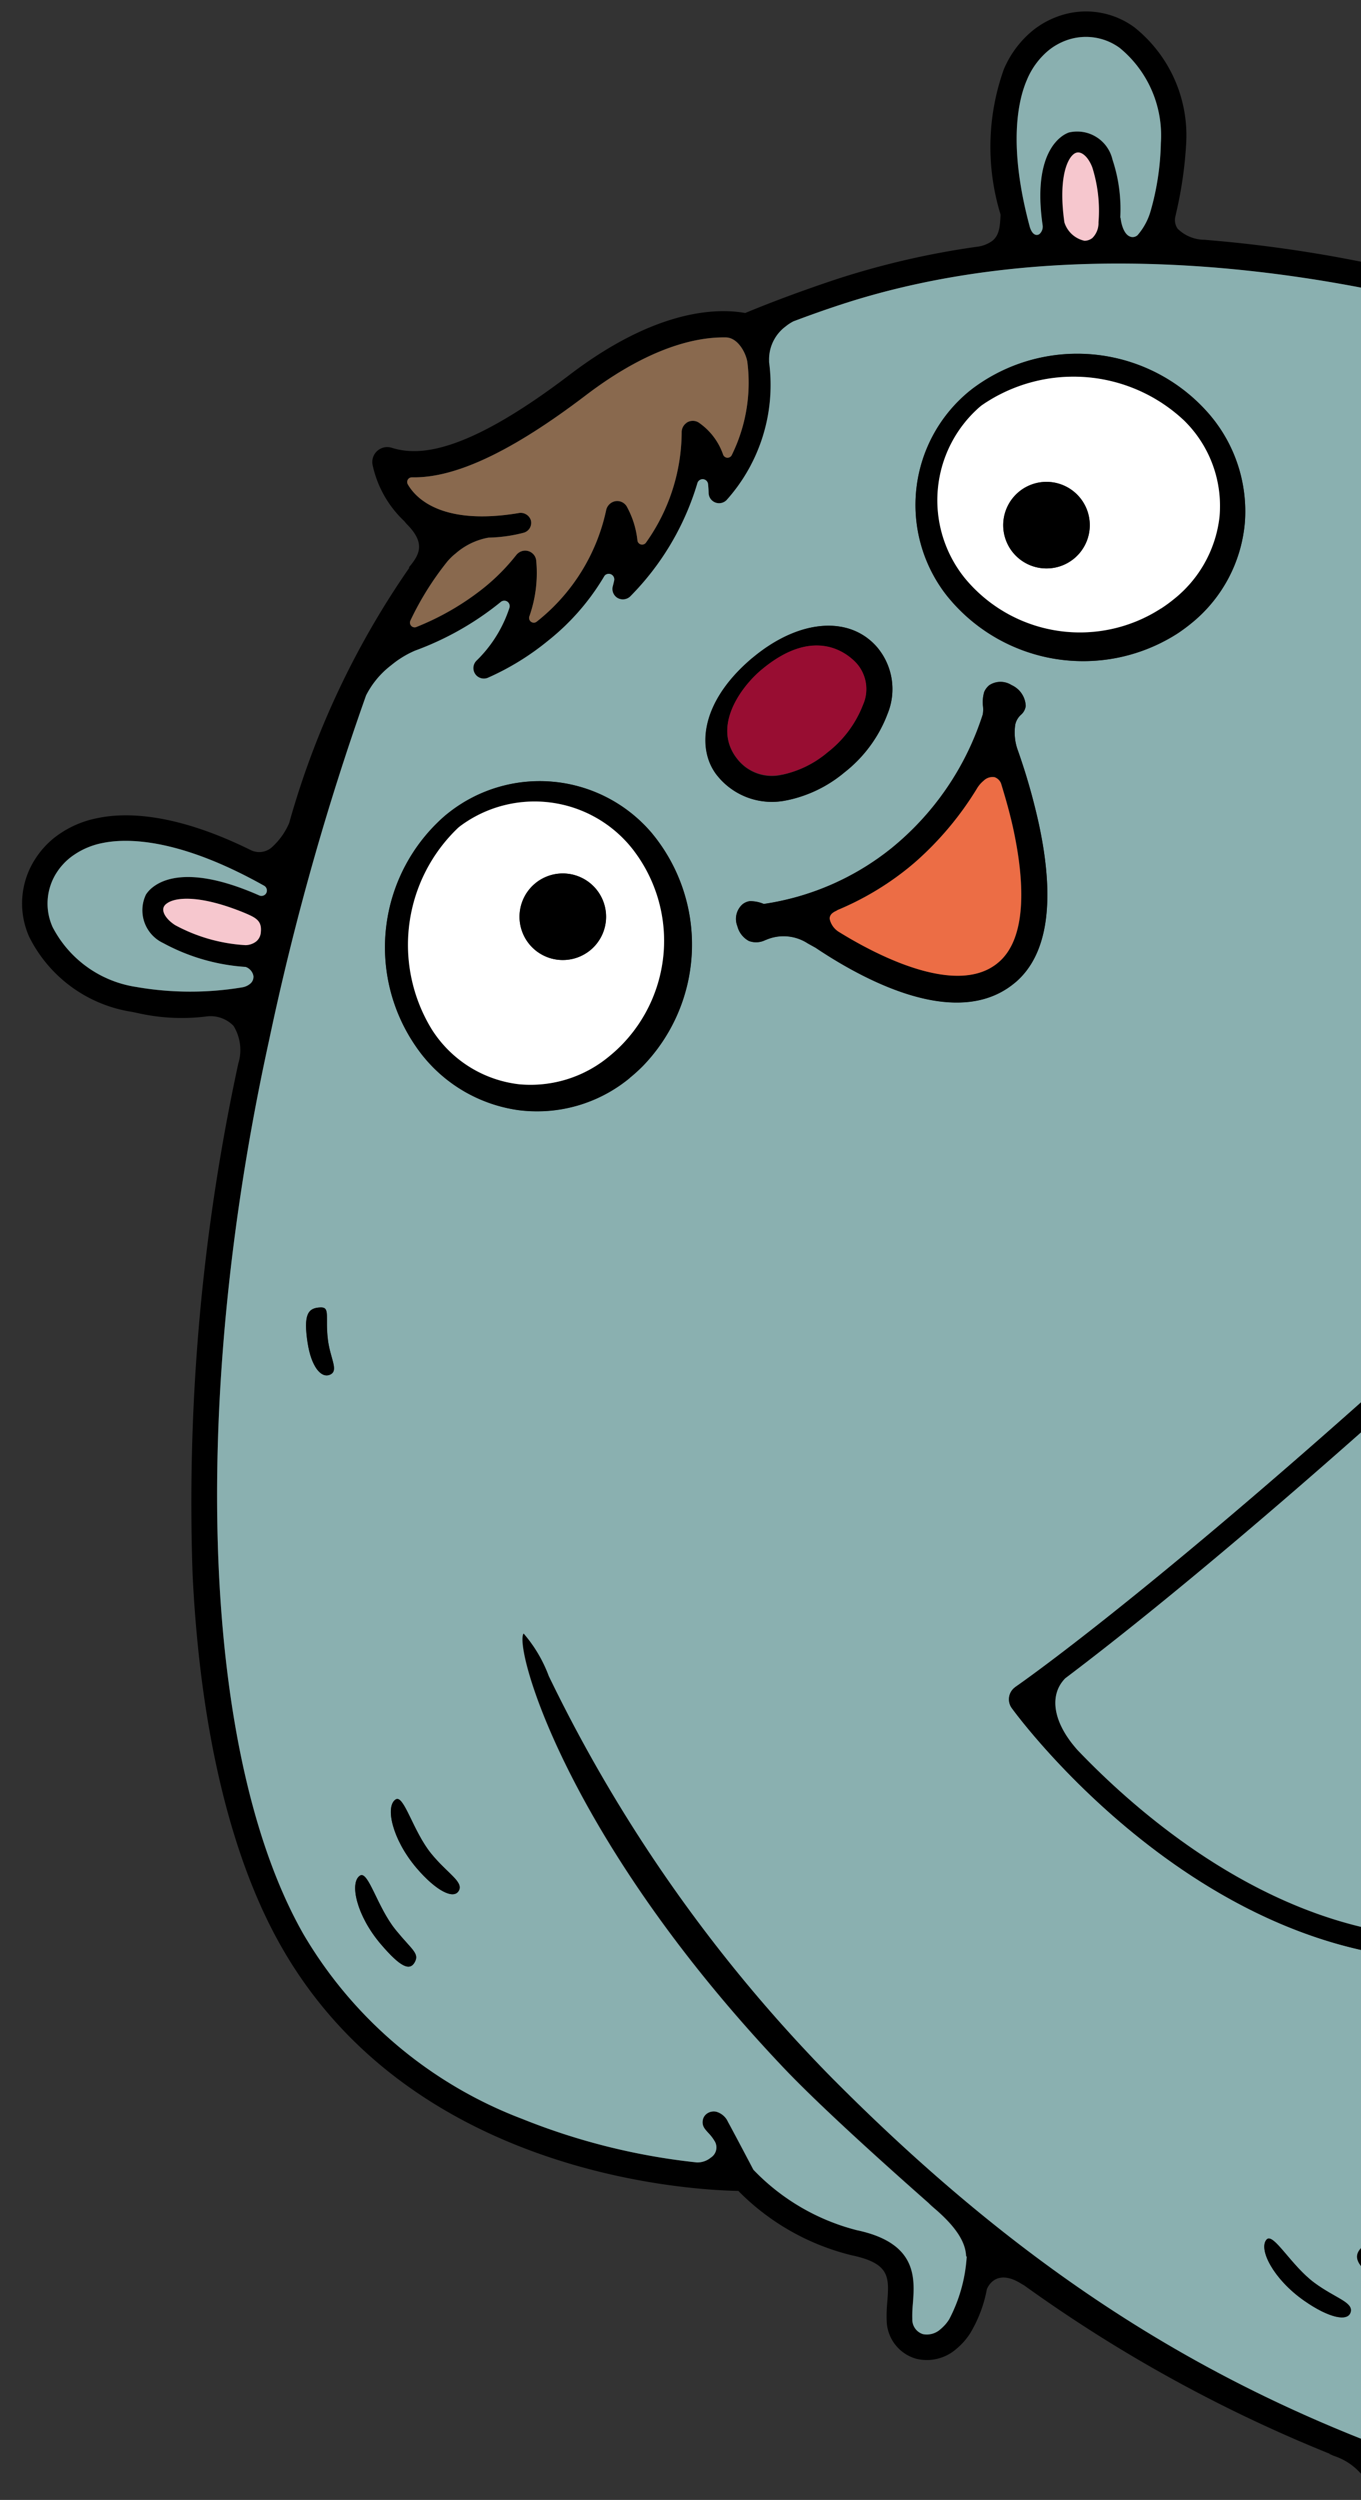 <svg xmlns="http://www.w3.org/2000/svg" xmlns:xlink="http://www.w3.org/1999/xlink" width="49" height="90" viewBox="0 0 49 90"><rect x="0" y="0" width="49" height="90" fill="#333333" stroke="none"/><defs><clipPath id="b"><rect width="49" height="90"/></clipPath></defs><g id="a" clip-path="url(#b)"><g transform="matrix(0.777, -0.629, 0.629, 0.777, -15, 39.371)"><path d="M101.471,30.236a.789.789,0,0,1-.286-.526,2.039,2.039,0,0,0-.712-1.111,1.639,1.639,0,0,0-.583-.3.977.977,0,0,1-.486-.384.5.5,0,0,1-.046-.075l-.026-.013-.014-.025a1.759,1.759,0,0,0-.3-.438,1.461,1.461,0,0,0-1.072-.468.728.728,0,0,0-.1.005l-.017,0-.018-.006c-.288-.009-.3-.244-.309-.375.106-.623.186-1.209.239-1.744A1.771,1.771,0,0,0,96.651,22.7a1.305,1.305,0,0,0-.349-.047,1.83,1.83,0,0,0-1.623,1.233,18.468,18.468,0,0,0-.971,2.6,2.848,2.848,0,0,1-.873,1.244,3.271,3.271,0,0,0-2.074,2.194c-.46,1.628.7,3.339,1.224,4l.041.053-.044.051a6.172,6.172,0,0,1-4.564,1.824,5.594,5.594,0,0,1-1.98-.334c-2.055-.79-8.282-6.977-13.541-14.075l-.021-.024A48.715,48.715,0,0,0,64.792,12.9l-.055-.055a1.389,1.389,0,0,1-.513-.925.549.549,0,0,1,.226-.405l.1-.08A14.552,14.552,0,0,0,66.4,9.719a4.979,4.979,0,0,0,1.176-4.424A2.948,2.948,0,0,0,65.646,3.25a3.142,3.142,0,0,0-1-.163,3.64,3.64,0,0,0-1.676.431A8.306,8.306,0,0,0,59.592,7.5l-.028.036c-.251.28-.468.522-.8.522a1.167,1.167,0,0,1-.575-.188A29.691,29.691,0,0,0,53.53,5.6c-1.127-.423-2.234-.8-3.291-1.113l-.023-.006L50.2,4.467c-.685-.786-2.413-2.121-6.3-2.238-4.855-.144-6.116-1.205-6.641-1.991A.535.535,0,0,0,36.814,0h-.03a.542.542,0,0,0-.447.287,3.905,3.905,0,0,0-.386,2.3,1.248,1.248,0,0,0,.005.164c.09.943-.351,1.114-.914,1.224l-.016.027-.031.008A30.591,30.591,0,0,0,25.888,8.42l-.028.015a2.491,2.491,0,0,1-.982.27.685.685,0,0,1-.675-.389c-1.263-2.747-2.637-3.9-3.566-4.375a3.637,3.637,0,0,0-1.675-.431,3.143,3.143,0,0,0-1,.163,2.948,2.948,0,0,0-1.931,2.045,4.979,4.979,0,0,0,1.176,4.424l.125.153a7.186,7.186,0,0,0,1.837,1.652,1.153,1.153,0,0,1,.565.89A1.66,1.66,0,0,1,19.013,14,74.806,74.806,0,0,0,6.157,27.266C2.862,31.764.8,36.063.207,39.7-1.312,48.94,5.969,55.623,7.444,56.868l.025.022,0,.032a8.592,8.592,0,0,0,1.7,4.32c.907,1.113.566,1.475-.053,2.131a5.219,5.219,0,0,0-.433.5,1.46,1.46,0,0,0-.047,1.734,1.609,1.609,0,0,0,1.346.642,2.444,2.444,0,0,0,.736-.12,4.778,4.778,0,0,0,1.479-.861.741.741,0,0,1,.343-.09c.226,0,.539.125.743.717.015.042.028.076.043.113a52.307,52.307,0,0,0,4.722,11.609l.013,0-.008.031.076.146a2.2,2.2,0,0,1,.032,2.358,5.485,5.485,0,0,0-.72,2.306l-.01.061a19.769,19.769,0,0,1-.4,2.021c-.028.115-.048.2-.066.29a2.44,2.44,0,0,0-.114.458,1.436,1.436,0,0,0,.537,1.415,2.1,2.1,0,0,0,1.238.435,1.781,1.781,0,0,0,.732-.166l.011-.005h.018a1.051,1.051,0,0,1,.264-.035.808.808,0,0,1,.711.379.966.966,0,0,0,.068.1l.013.017,0,.02a1.33,1.33,0,0,0,.525.886,2.1,2.1,0,0,0,1.239.435,1.861,1.861,0,0,0,1.3-.556l0-.016h.031a3.06,3.06,0,0,1,1.205-.406h.029a2.808,2.808,0,0,1,1.044.624.418.418,0,0,0,.046.029l.014.005.011.01a.688.688,0,0,1,.047.051.311.311,0,0,0,.057.057A2.094,2.094,0,0,0,27.236,89a1.871,1.871,0,0,0,1.322-.583l.023-.023H28.6a4.321,4.321,0,0,1,1.633-.923l.015-.011.018,0c2.934-.565,5.319-1.706,6.383-3.051A20.565,20.565,0,0,0,40.7,76.5a1.2,1.2,0,0,1,1.3-1l.109,0,.071,0,.316.015.421.01c.2,0,.408.007.611.007h.136c.458,0,.9-.008,1.37-.025l.1,0a1.475,1.475,0,0,1,1.507,1.006A20.6,20.6,0,0,0,50.693,84.4c1.055,1.335,3.418,2.471,6.337,3.046a3.447,3.447,0,0,1,1.545.754A1.938,1.938,0,0,0,60.1,89a2.1,2.1,0,0,0,1.238-.435.983.983,0,0,0,.166-.166v-.019h.037a2.082,2.082,0,0,1,1.1-.6l.052,0a1.951,1.951,0,0,1,1.074.392l.046.029a1.865,1.865,0,0,0,1.308.567,2.1,2.1,0,0,0,1.239-.435,1.358,1.358,0,0,0,.544-.972c.009-.207.376-.493.725-.493a.6.6,0,0,1,.173.026,1.79,1.79,0,0,0,.9.248,2.1,2.1,0,0,0,1.239-.435,1.436,1.436,0,0,0,.537-1.415,2.783,2.783,0,0,0-.287-.867.115.115,0,0,0-.014-.031,2.478,2.478,0,0,1-.266-1.082c-.006-.069-.013-.137-.022-.221a5.318,5.318,0,0,0-.775-3.012l-.024-.06a2.479,2.479,0,0,1-.1-1.889,47.578,47.578,0,0,0,6.2-21.875,45.287,45.287,0,0,0,.311-5.173.416.416,0,0,1,0-.056c0-.011,0-.021,0-.041v-.393c.068-.561.455-.846,1.15-.846.043,0,.087,0,.138,0a18.89,18.89,0,0,0,3.812.378,24.745,24.745,0,0,0,6.9-1.041c8.159-2.376,10.451-11,10.827-12.7l.009-.043.041-.015a5.165,5.165,0,0,0,2.314-1.866l.01-.015.015-.009a3.138,3.138,0,0,0,1.615-2.3,2.23,2.23,0,0,0-.877-1.891m-2.138-.979a.3.3,0,0,1,.219-.1.554.554,0,0,1,.306.118c.315.22.535.655.43.873a16.656,16.656,0,0,1-1.75,2.316.486.486,0,0,1-.619.152.944.944,0,0,1-.513-.653.2.2,0,0,1,.034-.127c.514-.749,1.572-2.254,1.894-2.584m-2.09.834a1.727,1.727,0,0,0,.033-1.667.2.2,0,0,1,.013-.209,1.358,1.358,0,0,1,.264-.3.764.764,0,0,1,.382-.118.573.573,0,0,1,.423.2.819.819,0,0,1,.2.88l-.064.1a16.149,16.149,0,0,1-.927,1.337l-.14.168c-.164.2-.413.5-.506.6a.564.564,0,0,1-.411.226.426.426,0,0,1-.208-.057.459.459,0,0,1-.059-.037.2.2,0,0,1-.085-.183.2.2,0,0,1,.116-.161,2.874,2.874,0,0,0,.971-.78M94.437,27.35a19.717,19.717,0,0,1,1.091-3.064c.206-.432.5-.7.765-.7a.376.376,0,0,1,.107.015c.3.086.464.511.408,1.084-.1,1.055-.3,2.107-.441,2.8a.169.169,0,0,1-.076.108.166.166,0,0,1-.09.026l-.03,0-.01,0a3.7,3.7,0,0,0-.876-.093c-.2,0-.43.012-.684.037a.171.171,0,0,1-.13-.06.168.168,0,0,1-.034-.155M60.129,8.508c1.248-2.815,2.578-3.827,3.26-4.178A2.739,2.739,0,0,1,64.648,4a2.21,2.21,0,0,1,.707.115A2.057,2.057,0,0,1,66.7,5.548,4.078,4.078,0,0,1,65.693,9.14a9.554,9.554,0,0,1-1.834,1.673,2.292,2.292,0,0,1-.905.376.272.272,0,0,1-.195-.066c-.256-.248.1-.788.109-.8l0-.019.013-.015a5.626,5.626,0,0,0,1.081-1.783,1.306,1.306,0,0,0-.615-1.754,1.032,1.032,0,0,0-.334-.05c-.473,0-1.421.264-2.49,2.051a.358.358,0,0,1-.282.181.161.161,0,0,1-.138-.07c-.035-.053-.059-.158.022-.357m2.02,1.438a.751.751,0,0,1-.524.3.463.463,0,0,1-.284-.1.975.975,0,0,1-.146-.97c.749-1.251,1.439-1.7,1.8-1.7a.332.332,0,0,1,.1.015c.2.068.249.393.126.775A5.165,5.165,0,0,1,62.15,9.945M33.862,5.5a10.733,10.733,0,0,1,2.378-.819,2.089,2.089,0,0,1,.42-.038,2.459,2.459,0,0,1,1.251.289l.028.017a5.386,5.386,0,0,0,1.092.658.365.365,0,0,0,.482-.188.384.384,0,0,0-.191-.483c-2.462-1.4-2.527-2.781-2.44-3.309a.171.171,0,0,1,.108-.132.182.182,0,0,1,.058-.01.169.169,0,0,1,.11.04c1.19,1.006,3.386,1.543,6.714,1.643,2.891.086,4.439.884,5.225,1.535.371.28.224.923.066,1.191A5.891,5.891,0,0,1,46.615,8.15a.164.164,0,0,1-.069.015.172.172,0,0,1-.113-.043.169.169,0,0,1-.048-.178,2.314,2.314,0,0,0,.037-1.462.405.405,0,0,0-.321-.256l-.053,0a.408.408,0,0,0-.326.161,6.9,6.9,0,0,1-3.491,2.272l-.037.007h-.012a.17.17,0,0,1-.144-.259A3.214,3.214,0,0,0,42.511,7.2a.4.4,0,0,0-.21-.4.39.39,0,0,0-.188-.046.408.408,0,0,0-.262.093,6.971,6.971,0,0,1-4.468,1.548.167.167,0,0,1-.163-.121.169.169,0,0,1,.071-.191,4.69,4.69,0,0,0,1.465-1.418.4.4,0,0,0-.347-.609.443.443,0,0,0-.091.01,7.356,7.356,0,0,1-1.653.183,9.563,9.563,0,0,1-2.773-.432.169.169,0,0,1-.029-.311M17.913,9.565a4.078,4.078,0,0,1-1.005-3.593,2.057,2.057,0,0,1,1.343-1.431,2.206,2.206,0,0,1,.707-.115,2.736,2.736,0,0,1,1.259.328c.758.392,2.228,1.542,3.545,4.854a.2.2,0,0,1-.1.25.185.185,0,0,1-.082.018.2.2,0,0,1-.175-.107c-1.182-2.3-2.27-2.644-2.813-2.644a1.055,1.055,0,0,0-.339.051,1.306,1.306,0,0,0-.615,1.754A7.2,7.2,0,0,0,21.4,11.458l.01.011.006.014a.426.426,0,0,1,0,.41.323.323,0,0,1-.286.142.607.607,0,0,1-.295-.086,11.361,11.361,0,0,1-2.927-2.383M22.6,10.849a.461.461,0,0,1-.328.137.667.667,0,0,1-.373-.134,6.052,6.052,0,0,1-1.518-2.164c-.124-.381-.071-.707.126-.775a.34.34,0,0,1,.109-.017c.407,0,1.173.534,1.991,2.04.208.394.3.615-.007.912M19.532,85.595a.876.876,0,0,1-.682.391,1.036,1.036,0,0,1-.6-.232c-.1-.073-.136-.207-.108-.408a1.963,1.963,0,0,1,1.034-1.383.565.565,0,0,1,.2-.043.353.353,0,0,1,.241.095c.411.345.284,1.11-.086,1.581M22.9,87.307a.879.879,0,0,1-.683.391,1.036,1.036,0,0,1-.6-.233c-.1-.073-.135-.206-.108-.407a1.962,1.962,0,0,1,1.035-1.383.571.571,0,0,1,.2-.044.362.362,0,0,1,.242.1c.411.346.284,1.111-.086,1.581m5.024.232a.876.876,0,0,1-.682.392,1.036,1.036,0,0,1-.6-.233c-.1-.074-.135-.207-.107-.407a1.96,1.96,0,0,1,1.035-1.384.577.577,0,0,1,.2-.043.358.358,0,0,1,.242.1c.41.345.284,1.11-.086,1.58m32.786.158a1.035,1.035,0,0,1-.6.232.873.873,0,0,1-.682-.391c-.371-.47-.5-1.235-.086-1.58a.359.359,0,0,1,.242-.1.585.585,0,0,1,.2.043,1.967,1.967,0,0,1,1.035,1.384c.026.2-.009.334-.108.407m5.024-.233a1.036,1.036,0,0,1-.6.233.876.876,0,0,1-.683-.392c-.37-.47-.5-1.234-.086-1.58a.362.362,0,0,1,.242-.1.56.56,0,0,1,.2.044,1.962,1.962,0,0,1,1.035,1.383c.026.2-.009.334-.108.407m3.693-2.034c.027.2-.008.334-.108.407a1.036,1.036,0,0,1-.6.232.873.873,0,0,1-.682-.391c-.371-.47-.5-1.235-.087-1.58a.358.358,0,0,1,.242-.1.56.56,0,0,1,.2.044,1.959,1.959,0,0,1,1.035,1.383M99.086,34.868c-.072.056-.144.107-.218.158s-.118.07-.173.1a1.014,1.014,0,0,1-.671.193h-.082a.823.823,0,0,0-.667.27.229.229,0,0,0-.041.211l.032.084a1.065,1.065,0,0,1,.073.728c-.575,2.2-3,9.528-10.079,11.59a23.089,23.089,0,0,1-6.328,1.043,10.489,10.489,0,0,1-2.708-.321c-2.328-.625-2.547-1.413-3.074-3.318l-.045-.158a27.128,27.128,0,0,0-2-5.364,5.047,5.047,0,0,0,.249,1.817A42.817,42.817,0,0,1,74.4,52.491c-.058,2.484-.129,4.014-.134,4.074a46.55,46.55,0,0,1-6.08,21.152,1.555,1.555,0,0,1-1.068.893.341.341,0,0,0-.261.285.829.829,0,0,0,.288.734,2.429,2.429,0,0,0,.358.2,1.6,1.6,0,0,1,.762.595l.046.07A4.351,4.351,0,0,1,69,83.03a.193.193,0,0,1-.093.155.2.2,0,0,1-.1.029.191.191,0,0,1-.076-.015,1.5,1.5,0,0,0-.542-.107,1.277,1.277,0,0,0-.829.31,1.8,1.8,0,0,0-.545,1.686.593.593,0,0,1-.087.468.312.312,0,0,1-.242.1.793.793,0,0,1-.54-.277l-.011,0-.017-.017a2.337,2.337,0,0,0-.778-.537,1.474,1.474,0,0,0-.534-.1,1.276,1.276,0,0,0-.829.31,1.553,1.553,0,0,0-.512.859l-.008.026-.017.016c-.193.5-.36.647-.775.695a.868.868,0,0,1-.1.005,1.7,1.7,0,0,1-1.145-.672l-.018-.009-.011-.015a2.593,2.593,0,0,0-1.079-.878,1.464,1.464,0,0,0-.534-.106,1.277,1.277,0,0,0-.829.31,1.72,1.72,0,0,0-.4.506,2.042,2.042,0,0,1-1.516.522,6.169,6.169,0,0,1-1.476-.211,7.894,7.894,0,0,1-3.945-2.241,19.665,19.665,0,0,1-3.937-7.831.627.627,0,0,1,.128-.475,1.2,1.2,0,0,1,.789-.473c5.09-.786,7.232-2.327,7.428-2.91a.19.19,0,0,0-.059-.233,1.847,1.847,0,0,0-.49.212c-1.187.606-4.343,2.215-11.644,2.215a35.79,35.79,0,0,1-10.382-1.407,5.681,5.681,0,0,0-1.086-.253c-.114,0-.123.039-.127.056a.147.147,0,0,0,.034.1c.288.434,2.235,1.578,6.162,2.151a2.124,2.124,0,0,1,1.429.573.972.972,0,0,1,.14.771,19.817,19.817,0,0,1-3.867,7.505,8.737,8.737,0,0,1-4.7,2.447,3.792,3.792,0,0,1-.853.108,1.474,1.474,0,0,1-1.449-.743l-.008,0-.015-.023a1.481,1.481,0,0,0-.307-.362,1.277,1.277,0,0,0-.829-.31,1.473,1.473,0,0,0-.534.106,2.76,2.76,0,0,0-1.309,1.238c-.31.434-.539.493-.72.493a1.338,1.338,0,0,1-.253-.031l-.084-.013c-.28-.042-.7-.1-.728-.618l.043.065.024-.147-.064.082,0-.009,0,0,0,.008-.024-.1h.01a1.609,1.609,0,0,0-.551-1,1.274,1.274,0,0,0-.829-.31,1.482,1.482,0,0,0-.534.1,2.587,2.587,0,0,0-1.04.822.539.539,0,0,1-.322.14.267.267,0,0,1-.2-.09.71.71,0,0,1-.125-.534c0-.02.019-.132.019-.132,0-.027.007-.055.015-.058l-.006-.017,0-.019a1.707,1.707,0,0,0-.562-1.534,1.277,1.277,0,0,0-.829-.31,1.473,1.473,0,0,0-.534.106.226.226,0,0,1-.079.014.2.2,0,0,1-.2-.177,4.412,4.412,0,0,1,.88-2.831c.022-.033.044-.063.068-.1l.024-.032c.037-.048.075-.1.111-.142a1.641,1.641,0,0,1,.911-.512c.206-.049.322-.144.326-.268a.43.43,0,0,0-.328-.357c-.049-.015-.109-.03-.182-.048a3.156,3.156,0,0,1-.477-.151l-.025-.01-.014-.024c-3.942-6.815-6.1-13.848-7-22.8a54.321,54.321,0,0,1,1.188-17.582,5,5,0,0,0,.259-1.759c-.013,0-.051.009-.126.089-.781.845-3.28,7.213-2.439,17.95.114,1.459.457,3.9.994,7.074.008.083.022.178.043.289.231,1.244.015,1.76-.194,2.05v.036l-.025.025a5.579,5.579,0,0,1-1.887,1.325,1.5,1.5,0,0,1-.457.077.729.729,0,0,1-.606-.259.547.547,0,0,1,.043-.663A4.687,4.687,0,0,1,9.788,64c.637-.676,1.51-1.6.1-3.338A7.84,7.84,0,0,1,8.367,56.67a.182.182,0,0,1,0-.055c.059-.3.261-1.309.371-1.9a.655.655,0,0,0-.1-.55.422.422,0,0,0-.326-.158.361.361,0,0,0-.231.083c-.164.138-.156.284-.144.486a1.611,1.611,0,0,1-.015.412.436.436,0,0,1-.475.338.758.758,0,0,1-.5-.18,23.522,23.522,0,0,1-3.9-5.172A15.521,15.521,0,0,1,1.109,39.846C2.3,32.591,9.868,22.469,20.386,14.059A97.305,97.305,0,0,1,30.93,6.591a3.175,3.175,0,0,1,1.386-.275,3.541,3.541,0,0,1,1,.132,10.724,10.724,0,0,0,3.385.58h.123a.2.2,0,0,1,.187.138.2.2,0,0,1-.08.221,4.694,4.694,0,0,1-2.122.734.377.377,0,0,0-.071.736,9.4,9.4,0,0,0,2.528.327,8.459,8.459,0,0,0,3.027-.529.207.207,0,0,1,.07-.013.2.2,0,0,1,.123.349q-.085.068-.178.137a.378.378,0,0,0-.13.436.385.385,0,0,0,.381.243h0a9.732,9.732,0,0,0,4.455-1.648.2.2,0,0,1,.116-.037.192.192,0,0,1,.134.053.2.2,0,0,1,.03.249c-.057.088-.12.178-.188.265a.376.376,0,0,0,.294.606h.035a6.223,6.223,0,0,0,4.329-2.9l.033-.039a1.478,1.478,0,0,1,1.231-.585,1.679,1.679,0,0,1,.342.034c.678.226,1.28.441,1.839.657,11.295,4.374,18.44,16.146,18.506,16.257,4.918,6.5,11.051,12.744,13.393,13.645a6.609,6.609,0,0,0,2.335.394,8.134,8.134,0,0,0,1.874-.218,6.466,6.466,0,0,0,3.033-1.578c.03-.029.058-.061.086-.092l.056-.059a3.3,3.3,0,0,1,.744-.615.4.4,0,0,0,.222-.373.46.46,0,0,0-.223-.418.622.622,0,0,0-.262-.059.535.535,0,0,1-.473-.26,4.032,4.032,0,0,1-.862-2.917c.419-1.758,2.274-1.948,3.052-1.948a3.656,3.656,0,0,1,1.724.341.728.728,0,0,1,.3.547.875.875,0,0,1-.194.707,2.44,2.44,0,0,1-1.7.626h-.034c-.7,0-.859.176-.928.52a.45.45,0,0,0,.081.381.346.346,0,0,0,.262.131.266.266,0,0,0,.107-.022c.092-.038.1-.068.114-.1.03-.081.091-.114.289-.148.153-.011.287-.024.447-.043a.2.2,0,0,1,.173.11,1.488,1.488,0,0,0,.494.575,1.208,1.208,0,0,0,.673.219.2.2,0,0,1,.189.149,1.731,1.731,0,0,0,.694.965,1.352,1.352,0,0,0,.732.247.2.2,0,0,1,.189.17,1.159,1.159,0,0,0,.346.681,1.282,1.282,0,0,0,.4.257.2.2,0,0,1,.118.155.193.193,0,0,1-.074.18m1.049-1.145a1.163,1.163,0,0,1-.553.16.591.591,0,0,1-.414-.15.367.367,0,0,1-.118-.353.224.224,0,0,1,.028-.062,26.4,26.4,0,0,1,1.694-2.265.2.2,0,0,1,.267-.013,1.433,1.433,0,0,1,.4,1.035,2.219,2.219,0,0,1-1.3,1.648" transform="translate(0)"/><path d="M106.982,34.836a.944.944,0,0,0,.512.652.538.538,0,0,0,.225.055.532.532,0,0,0,.4-.206,16.779,16.779,0,0,0,1.75-2.317c.106-.218-.115-.653-.43-.872a.556.556,0,0,0-.307-.118.3.3,0,0,0-.218.1c-.321.331-1.379,1.835-1.894,2.584a.2.2,0,0,0-.034.127" transform="translate(-9.576 -2.867)" fill="#8ab0b0"/><path d="M105.611,33.766a.2.2,0,0,0,.084.183c.019.014.04.027.059.038a.428.428,0,0,0,.209.056.563.563,0,0,0,.41-.226c.094-.1.342-.4.507-.6l.14-.168a15.879,15.879,0,0,0,.926-1.337l.064-.1a.815.815,0,0,0-.2-.88.573.573,0,0,0-.422-.2.764.764,0,0,0-.382.118,1.344,1.344,0,0,0-.264.3.2.2,0,0,0-.013.209,1.727,1.727,0,0,1-.033,1.667,2.869,2.869,0,0,1-.971.78.2.2,0,0,0-.116.161" transform="translate(-9.454 -2.733)" fill="#8ab0b0"/><path d="M103.885,29.884c.254-.025.481-.037.684-.037a3.7,3.7,0,0,1,.876.093l.009,0,.03,0a.166.166,0,0,0,.166-.135,28.211,28.211,0,0,0,.442-2.8c.056-.573-.1-1-.409-1.083a.371.371,0,0,0-.106-.015c-.266,0-.559.268-.766.7a19.875,19.875,0,0,0-1.091,3.064.166.166,0,0,0,.034.154.17.17,0,0,0,.131.06" transform="translate(-9.284 -2.319)" fill="#8ab0b0"/><path d="M66.153,9.328a.355.355,0,0,0,.281-.18C67.5,7.36,68.453,7.1,68.925,7.1a1.066,1.066,0,0,1,.335.05A1.306,1.306,0,0,1,69.874,8.9a5.631,5.631,0,0,1-1.082,1.783l-.013.015,0,.019c-.011.013-.364.552-.108.8a.267.267,0,0,0,.194.066,2.292,2.292,0,0,0,.905-.376A9.5,9.5,0,0,0,71.6,9.534a4.075,4.075,0,0,0,1.006-3.592A2.06,2.06,0,0,0,71.263,4.51a2.215,2.215,0,0,0-.707-.115,2.74,2.74,0,0,0-1.26.328c-.681.352-2.01,1.363-3.259,4.178-.082.2-.057.3-.022.357a.16.16,0,0,0,.138.07" transform="translate(-5.906 -0.393)" fill="#8ab0b0"/><path d="M69.11,8.225a.307.307,0,0,0-.1-.016c-.361,0-1.051.444-1.8,1.7a.976.976,0,0,0,.146.971.462.462,0,0,0,.284.1.753.753,0,0,0,.524-.3A5.176,5.176,0,0,0,69.236,9c.124-.381.071-.707-.126-.774" transform="translate(-6.01 -0.735)" fill="#f6c7ce"/><path d="M37.211,5.961a9.563,9.563,0,0,0,2.773.432,7.35,7.35,0,0,0,1.653-.183.39.39,0,0,1,.092-.01.4.4,0,0,1,.347.608,4.711,4.711,0,0,1-1.466,1.418.171.171,0,0,0-.071.192.166.166,0,0,0,.163.12,6.97,6.97,0,0,0,4.468-1.547.417.417,0,0,1,.452-.047.4.4,0,0,1,.21.4,3.245,3.245,0,0,1-.474,1.206.169.169,0,0,0,.011.192.171.171,0,0,0,.134.066h.011l.037-.007a6.894,6.894,0,0,0,3.491-2.271.409.409,0,0,1,.326-.162.343.343,0,0,1,.053,0,.406.406,0,0,1,.321.255A2.316,2.316,0,0,1,49.7,8.092a.171.171,0,0,0,.048.178.174.174,0,0,0,.113.043.168.168,0,0,0,.07-.015,5.9,5.9,0,0,0,2.548-2.254c.158-.269.3-.91-.066-1.191C51.631,4.2,50.083,3.4,47.193,3.316c-3.328-.1-5.525-.636-6.715-1.643a.174.174,0,0,0-.109-.04.163.163,0,0,0-.059.011.167.167,0,0,0-.107.132c-.086.527-.023,1.907,2.439,3.308a.386.386,0,0,1,.192.484.369.369,0,0,1-.483.188A5.443,5.443,0,0,1,41.259,5.1l-.028-.016a2.449,2.449,0,0,0-1.25-.289,2.1,2.1,0,0,0-.421.037,10.774,10.774,0,0,0-2.377.819.169.169,0,0,0,.028.312" transform="translate(-3.32 -0.146)" fill="#89694e"/><path d="M22.787,12.47a.323.323,0,0,0,.286-.142.426.426,0,0,0,0-.41l-.006-.014-.01-.011a7.206,7.206,0,0,1-1.761-2.528,1.305,1.305,0,0,1,.615-1.753,1.055,1.055,0,0,1,.339-.051c.544,0,1.632.343,2.813,2.644a.2.2,0,0,0,.175.107.192.192,0,0,0,.081-.018.2.2,0,0,0,.1-.25C24.1,6.732,22.627,5.581,21.869,5.189a2.747,2.747,0,0,0-1.26-.327,2.239,2.239,0,0,0-.707.114,2.059,2.059,0,0,0-1.342,1.432A4.077,4.077,0,0,0,19.564,10a11.332,11.332,0,0,0,2.927,2.384.6.6,0,0,0,.295.086" transform="translate(-1.652 -0.435)" fill="#8ab0b0"/><path d="M22.613,8.674a.316.316,0,0,0-.109.017c-.2.067-.25.393-.127.774A6.041,6.041,0,0,0,23.9,11.629a.656.656,0,0,0,.373.135.46.46,0,0,0,.328-.137c.31-.3.216-.518.007-.912-.819-1.506-1.584-2.04-1.991-2.04" transform="translate(-1.997 -0.776)" fill="#f6c7ce"/><path d="M21.158,92.17a.581.581,0,0,0-.2.043A1.962,1.962,0,0,0,19.92,93.6c-.027.2.008.334.108.407a1.03,1.03,0,0,0,.6.232.873.873,0,0,0,.682-.391c.371-.47.5-1.235.086-1.58a.358.358,0,0,0-.242-.1" transform="translate(-1.782 -8.25)" fill="#fff"/><path d="M24.853,94.051a.567.567,0,0,0-.2.044,1.96,1.96,0,0,0-1.036,1.383c-.026.2.009.334.108.407a1.035,1.035,0,0,0,.6.232.873.873,0,0,0,.682-.391c.371-.47.5-1.234.086-1.58a.353.353,0,0,0-.241-.1" transform="translate(-2.113 -8.419)" fill="#fff"/><path d="M30.371,94.306a.557.557,0,0,0-.2.043,1.963,1.963,0,0,0-1.036,1.384c-.026.2.009.333.108.406a1.032,1.032,0,0,0,.6.234.876.876,0,0,0,.682-.392c.371-.47.5-1.235.086-1.58a.353.353,0,0,0-.241-.1" transform="translate(-2.607 -8.442)" fill="#fff"/><path d="M65.587,94.35a.561.561,0,0,0-.2-.043.359.359,0,0,0-.242.1c-.411.345-.284,1.109.086,1.58a.877.877,0,0,0,.683.391,1.038,1.038,0,0,0,.6-.232c.1-.074.135-.207.108-.408a1.962,1.962,0,0,0-1.035-1.383" transform="translate(-5.808 -8.442)" fill="#fff"/><path d="M71.105,94.094a.56.56,0,0,0-.2-.044.358.358,0,0,0-.242.1c-.411.345-.284,1.109.086,1.579a.876.876,0,0,0,.683.392,1.034,1.034,0,0,0,.6-.233c.1-.073.135-.206.108-.407a1.962,1.962,0,0,0-1.035-1.383" transform="translate(-6.302 -8.419)" fill="#fff"/><path d="M75.042,92.307a.56.56,0,0,0-.2-.044.353.353,0,0,0-.241.1c-.411.346-.285,1.11.086,1.58a.874.874,0,0,0,.682.392,1.032,1.032,0,0,0,.6-.233c.1-.072.136-.206.108-.407a1.962,1.962,0,0,0-1.035-1.383" transform="translate(-6.655 -8.259)" fill="#fff"/><path d="M99.132,35.1a1.3,1.3,0,0,1-.4-.257,1.158,1.158,0,0,1-.345-.681.2.2,0,0,0-.19-.17,1.349,1.349,0,0,1-.731-.247,1.731,1.731,0,0,1-.695-.966.2.2,0,0,0-.188-.148,1.211,1.211,0,0,1-.674-.219,1.485,1.485,0,0,1-.493-.575.2.2,0,0,0-.173-.11c-.161.019-.295.032-.448.043-.2.035-.259.067-.289.148-.011.029-.022.059-.114.1a.262.262,0,0,1-.107.022.348.348,0,0,1-.262-.131.451.451,0,0,1-.081-.381c.069-.345.232-.52.929-.52h.034a2.441,2.441,0,0,0,1.7-.626.871.871,0,0,0,.193-.706.723.723,0,0,0-.3-.547,3.663,3.663,0,0,0-1.724-.341c-.778,0-2.634.189-3.052,1.948a4.028,4.028,0,0,0,.862,2.917.535.535,0,0,0,.473.26.611.611,0,0,1,.262.059.461.461,0,0,1,.222.417.4.4,0,0,1-.222.374,3.32,3.32,0,0,0-.744.614l-.055.06c-.028.031-.056.062-.087.092a6.459,6.459,0,0,1-3.032,1.578,8.139,8.139,0,0,1-1.874.218,6.611,6.611,0,0,1-2.336-.394c-2.341-.9-8.474-7.149-13.393-13.645C71.741,23.174,64.6,11.4,53.3,7.027c-.559-.216-1.16-.431-1.839-.656a1.663,1.663,0,0,0-.342-.034,1.478,1.478,0,0,0-1.231.585l-.032.039a6.212,6.212,0,0,1-4.329,2.9l-.036,0a.377.377,0,0,1-.294-.606c.067-.086.131-.177.188-.265a.2.2,0,0,0-.03-.249.2.2,0,0,0-.135-.053.2.2,0,0,0-.116.037,9.738,9.738,0,0,1-4.453,1.649h0a.387.387,0,0,1-.381-.244.378.378,0,0,1,.13-.436c.062-.045.122-.091.178-.137a.2.2,0,0,0-.123-.348.18.18,0,0,0-.07.012,8.468,8.468,0,0,1-3.028.53,9.42,9.42,0,0,1-2.528-.328.377.377,0,0,1,.071-.736,4.69,4.69,0,0,0,2.122-.734.2.2,0,0,0,.08-.221.2.2,0,0,0-.187-.138h-.122a10.726,10.726,0,0,1-3.386-.58,3.533,3.533,0,0,0-1-.131,3.168,3.168,0,0,0-1.385.275,97.014,97.014,0,0,0-10.544,7.467C9.958,23.036,2.391,33.158,1.2,40.413A15.516,15.516,0,0,0,3.14,50.545a23.494,23.494,0,0,0,3.9,5.172.756.756,0,0,0,.5.181.434.434,0,0,0,.475-.339,1.616,1.616,0,0,0,.015-.412c-.012-.2-.02-.348.143-.486a.364.364,0,0,1,.232-.083.425.425,0,0,1,.326.158.658.658,0,0,1,.1.55c-.108.586-.31,1.6-.37,1.9a.218.218,0,0,0,0,.055,7.851,7.851,0,0,0,1.519,3.994c1.413,1.735.54,2.661-.1,3.338a4.417,4.417,0,0,0-.359.41.549.549,0,0,0-.044.663.729.729,0,0,0,.606.259,1.5,1.5,0,0,0,.457-.077A5.57,5.57,0,0,0,12.427,64.5l.026-.025,0-.036c.209-.29.425-.806.194-2.05-.02-.111-.035-.206-.043-.289-.536-3.171-.88-5.616-.994-7.074-.839-10.738,1.658-17.106,2.439-17.951.075-.08.113-.089.126-.089a4.988,4.988,0,0,1-.259,1.759,54.316,54.316,0,0,0-1.189,17.582c.9,8.956,3.057,15.989,7,22.8l.013.023.025.011a3.147,3.147,0,0,0,.476.151c.073.018.133.033.182.048a.431.431,0,0,1,.329.357c0,.124-.12.219-.326.268a1.643,1.643,0,0,0-.912.512c-.036.045-.073.094-.11.142l-.024.032c-.025.033-.047.063-.069.1a4.412,4.412,0,0,0-.88,2.831.2.2,0,0,0,.1.148.2.2,0,0,0,.1.028.231.231,0,0,0,.08-.014,1.469,1.469,0,0,1,.534-.106,1.277,1.277,0,0,1,.829.31,1.71,1.71,0,0,1,.562,1.534l0,.019.006.017c-.008,0-.012.031-.015.058,0,0-.015.112-.019.132a.716.716,0,0,0,.125.534.271.271,0,0,0,.2.089.537.537,0,0,0,.323-.139A2.585,2.585,0,0,1,22.3,85.39a1.487,1.487,0,0,1,.534-.1,1.277,1.277,0,0,1,.829.31,1.608,1.608,0,0,1,.55.994H24.2l.024.1,0-.009h0l.005.009.063-.082-.024.147-.042-.066c.024.514.448.577.728.619l.083.013a1.347,1.347,0,0,0,.253.031c.182,0,.41-.058.72-.493a2.762,2.762,0,0,1,1.31-1.238,1.469,1.469,0,0,1,.534-.106,1.273,1.273,0,0,1,.829.31,1.5,1.5,0,0,1,.308.362l.014.023.009,0a1.471,1.471,0,0,0,1.449.744,3.785,3.785,0,0,0,.852-.108,8.747,8.747,0,0,0,4.7-2.447A19.827,19.827,0,0,0,39.887,76.9a.967.967,0,0,0-.141-.77,2.12,2.12,0,0,0-1.428-.573c-3.928-.574-5.874-1.717-6.162-2.151a.138.138,0,0,1-.034-.1c0-.016.012-.056.127-.056a5.7,5.7,0,0,1,1.086.253,35.783,35.783,0,0,0,10.381,1.407c7.3,0,10.457-1.609,11.645-2.215a1.834,1.834,0,0,1,.489-.212.189.189,0,0,1,.059.233c-.2.583-2.337,2.124-7.427,2.909a1.206,1.206,0,0,0-.789.474.627.627,0,0,0-.128.475A19.652,19.652,0,0,0,51.5,84.4a7.89,7.89,0,0,0,3.945,2.241,6.157,6.157,0,0,0,1.475.211,2.042,2.042,0,0,0,1.516-.522,1.72,1.72,0,0,1,.4-.506,1.277,1.277,0,0,1,.829-.31,1.469,1.469,0,0,1,.534.106,2.59,2.59,0,0,1,1.078.878l.012.015.017.01a1.7,1.7,0,0,0,1.145.672.858.858,0,0,0,.1-.005c.415-.047.583-.2.776-.695l.016-.016.008-.026a1.555,1.555,0,0,1,.512-.859,1.278,1.278,0,0,1,.83-.31,1.463,1.463,0,0,1,.534.1,2.329,2.329,0,0,1,.777.537l.017.017.011,0a.791.791,0,0,0,.541.276.31.31,0,0,0,.241-.1.593.593,0,0,0,.088-.468,1.8,1.8,0,0,1,.545-1.686,1.275,1.275,0,0,1,.828-.31,1.49,1.49,0,0,1,.542.107.2.2,0,0,0,.077.015.194.194,0,0,0,.1-.028.2.2,0,0,0,.094-.155A4.357,4.357,0,0,0,68.4,81.06l-.045-.07A1.609,1.609,0,0,0,67.6,80.4a2.491,2.491,0,0,1-.359-.2.832.832,0,0,1-.288-.735.341.341,0,0,1,.261-.284,1.553,1.553,0,0,0,1.068-.893,46.539,46.539,0,0,0,6.081-21.152c0-.058.076-1.59.134-4.074a42.764,42.764,0,0,0-1.053-10.586,5.009,5.009,0,0,1-.248-1.817,27.19,27.19,0,0,1,2,5.364l.044.158c.527,1.9.746,2.693,3.074,3.318a10.494,10.494,0,0,0,2.708.321,23.1,23.1,0,0,0,6.329-1.043c7.078-2.061,9.5-9.392,10.079-11.59a1.07,1.07,0,0,0-.074-.728l-.031-.084a.231.231,0,0,1,.04-.211.825.825,0,0,1,.667-.27h.083a1.015,1.015,0,0,0,.671-.193c.054-.035.107-.069.173-.1s.145-.1.218-.158a.2.2,0,0,0-.046-.335M3.679,43.719c-.343.136-.51-.178-.539-1.272-.036-1.356.514-2.442.969-2.393.351.038-.236,1.277-.231,2.324,0,.926.146,1.205-.2,1.341m2.853-1c-.343.135-.637-.5-.666-1.593-.036-1.356.514-2.443.969-2.393.35.038-.237,1.277-.232,2.323,0,.926.274,1.528-.07,1.663m8.833-18.407c-.378.6-.4,1.139-.743,1.043s-.333-.666.092-1.393c.528-.9.8-.978,1.168-.7.28.212-.089.371-.517,1.053m6.586,50.408c-.3.218-.743-.324-1.045-1.376-.374-1.3-.113-2.493.339-2.558.349-.051.091,1.295.358,2.307.235.9.647,1.409.349,1.627m40.277.905c.127-.466.2-1.1.543-1.039.45.076.4.537.147,1.308-.342,1.039-.785,1.573-1.078,1.349s.147-.725.389-1.619m-7.38-63.309h.081a6.278,6.278,0,0,1,6.055,5.849A5.373,5.373,0,0,1,59.56,22.21,5.244,5.244,0,0,1,55.7,23.84a5.764,5.764,0,0,1-.635-.036,6.291,6.291,0,0,1-5.527-6.323,5.294,5.294,0,0,1,5.306-5.168m-12.226,2.55.178,0c2.081,0,3.537.994,3.622,2.474a2.338,2.338,0,0,1-1.2,2.145,4.859,4.859,0,0,1-2.558.672,4.707,4.707,0,0,1-2.23-.521,2.522,2.522,0,0,1-1.392-2.266c0-1.155,1.122-2.431,3.585-2.5m-6.44,7.171a.706.706,0,0,1,.639-.5.527.527,0,0,1,.276.076,1.249,1.249,0,0,1,.321.381l.01.016.017.01a9.55,9.55,0,0,0,4.839,1.317c.117,0,.236,0,.355-.008a10.217,10.217,0,0,0,5.211-1.666.972.972,0,0,0,.192-.221,1.315,1.315,0,0,1,.359-.377.65.65,0,0,1,.29-.075.735.735,0,0,1,.632.5.86.86,0,0,1-.076.907.509.509,0,0,1-.335.139.666.666,0,0,0-.38.146,1.879,1.879,0,0,0-.5.749,22.252,22.252,0,0,1-1.114,2.613c-1.283,2.515-2.7,3.811-4.21,3.855l-.087,0c-2.642,0-4.1-3.447-4.735-5.5l-.121-.3a1.593,1.593,0,0,0-1.1-1.045.745.745,0,0,1-.493-.349.84.84,0,0,1,.011-.674M24.459,18.163a6.279,6.279,0,0,1,6.056-5.849H30.6A5.294,5.294,0,0,1,35.9,17.481,6.291,6.291,0,0,1,30.374,23.8a5.71,5.71,0,0,1-.634.036,5.242,5.242,0,0,1-3.858-1.631,5.371,5.371,0,0,1-1.424-4.046m-.758,55c.349-.05.236.424.5,1.436.235.9.647,1.41.349,1.627s-.743-.324-1.045-1.375c-.374-1.3-.258-1.622.194-1.688m4.615,6.983c-.346.341-1.419-.216-2.847-.186-1.1.023-2.166.137-2.215-.284s.976-.641,2.415-.579,2.994.707,2.648,1.049M56.03,65.526c-2.751,3.238-7.172,4.949-12.787,4.949-4.985,0-8.99-1.557-11.9-4.628-5.625-5.926-5.209-15.315-5.188-15.711a.539.539,0,0,1,.538-.51l.043,0c.015,0,1.742.138,5.548.138,4.952,0,13.584-.236,26.581-1.36l.05,0a.54.54,0,0,1,.526.452l.008.048c.3,1.748,1.565,10.764-3.414,16.623m8.515,14.54c-.271.4-1.435.071-2.828.384-1.076.243-2.094.566-2.227.163s.829-.822,2.252-1.048,3.074.1,2.8.5m.843-5.131c-.328,1.043-.786,1.573-1.079,1.349s.132-.729.39-1.619c.29-1,.19-1.481.537-1.422.45.077.559.4.152,1.692M69.12,46.23c-.138,1.085-.471,1.694-.8,1.531s.005-.739.073-1.663c.036-.482-.017-1.115.335-1.124.456-.01.5.452.393,1.256m11.6-4.643c-1.1-.532-1.235-.819-.986-1.2.192-.295.432.086,1.27.518.743.381,1.348.392,1.3.753s-.694.358-1.582-.07m.4-2.138c-1.134-.743-1.714-1.816-1.413-2.16.23-.266.914.921,1.776,1.514.763.525,1.41.646,1.326,1.006s-.774.239-1.689-.361" transform="translate(-0.09 -0.567)" fill="#8ab0b0"/><path d="M110.649,34.04a.192.192,0,0,0-.14.059,26.336,26.336,0,0,0-1.693,2.264.218.218,0,0,0-.029.063.369.369,0,0,0,.118.353.591.591,0,0,0,.414.15,1.163,1.163,0,0,0,.553-.16,2.216,2.216,0,0,0,1.3-1.648,1.429,1.429,0,0,0-.4-1.035.194.194,0,0,0-.127-.046" transform="translate(-9.737 -3.047)" fill="#8ab0b0"/><path d="M61.914,53.04l-.008-.049a.54.54,0,0,0-.526-.451l-.05,0c-13,1.124-21.629,1.36-26.581,1.36-3.806,0-5.532-.137-5.548-.138l-.043,0a.538.538,0,0,0-.538.51c-.021.4-.437,9.785,5.188,15.711,2.914,3.071,6.92,4.628,11.906,4.628,5.614,0,10.035-1.712,12.787-4.949,4.979-5.86,3.717-14.875,3.413-16.623m-.649,5.824c-.228,2.941-1.058,7.105-3.727,10.244-2.651,3.117-6.629,4.7-11.824,4.7-4.753,0-8.559-1.471-11.316-4.372-3.677-3.869-4.64-9.48-4.887-12.484-.068-1.314.422-2.2,1.279-2.3H30.8c1.155.04,2.482.06,3.945.06,4.718,0,12.915-.215,25.183-1.239l.055,0A1.493,1.493,0,0,1,61.3,55.025a28.249,28.249,0,0,1-.031,3.84" transform="translate(-2.561 -4.703)"/><path d="M60.076,53.56l-.055,0C47.753,54.586,39.556,54.8,34.838,54.8c-1.463,0-2.791-.021-3.945-.06h-.015c-.857.1-1.348.984-1.278,2.3.248,3,1.211,8.614,4.887,12.484C37.242,72.425,41.05,73.9,45.8,73.9c5.2,0,9.174-1.58,11.824-4.7,2.67-3.138,3.5-7.3,3.728-10.243a28.4,28.4,0,0,0,.031-3.84,1.493,1.493,0,0,0-1.308-1.556" transform="translate(-2.649 -4.794)" fill="#8ab0b0"/><path d="M44.167,20.468a4.687,4.687,0,0,0,2.231.522,4.864,4.864,0,0,0,2.558-.671,2.339,2.339,0,0,0,1.2-2.146c-.084-1.48-1.54-2.473-3.621-2.473-.059,0-.118,0-.178,0-2.463.07-3.585,1.346-3.585,2.5a2.519,2.519,0,0,0,1.391,2.264m2.2-4.226.139,0c2.41,0,2.684,1.52,2.711,1.986a1.4,1.4,0,0,1-.767,1.3,3.974,3.974,0,0,1-2.06.524,3.746,3.746,0,0,1-1.773-.4,1.578,1.578,0,0,1-.905-1.441c0-1.5,1.736-1.939,2.655-1.961" transform="translate(-3.829 -1.405)"/><path d="M44.715,19.7a3.732,3.732,0,0,0,1.773.4,3.974,3.974,0,0,0,2.06-.524,1.4,1.4,0,0,0,.766-1.3c-.026-.465-.3-1.986-2.71-1.986l-.139,0c-.919.023-2.656.461-2.656,1.961a1.578,1.578,0,0,0,.906,1.441" transform="translate(-3.922 -1.459)" fill="#980d32"/><path d="M32.045,24.427a5.937,5.937,0,0,0,.634-.035,6.291,6.291,0,0,0,5.527-6.323A5.293,5.293,0,0,0,32.9,12.9h-.08a6.28,6.28,0,0,0-6.057,5.849A5.369,5.369,0,0,0,28.187,22.8a5.24,5.24,0,0,0,3.858,1.631M27.6,18.575a5.828,5.828,0,0,1,5.311-5.04H33a4.49,4.49,0,0,1,4.306,4.5A5.371,5.371,0,0,1,32.5,23.328a5.2,5.2,0,0,1-.531.027A4.431,4.431,0,0,1,28.8,22.1a4.31,4.31,0,0,1-1.2-3.522" transform="translate(-2.395 -1.155)"/><path d="M32.045,23.419a5.2,5.2,0,0,0,.531-.028,5.37,5.37,0,0,0,4.81-5.292,4.49,4.49,0,0,0-4.306-4.5h-.088a5.826,5.826,0,0,0-5.311,5.04,4.307,4.307,0,0,0,1.2,3.521,4.426,4.426,0,0,0,3.165,1.259M33.9,16.9a1.559,1.559,0,1,1-1.56,1.56A1.561,1.561,0,0,1,33.9,16.9" transform="translate(-2.476 -1.217)" fill="#fff"/><path d="M34.361,20.346a1.559,1.559,0,1,0-1.56-1.56,1.561,1.561,0,0,0,1.56,1.56" transform="translate(-2.936 -1.542)"/><path d="M59.839,24.392a5.993,5.993,0,0,0,.635.035,5.24,5.24,0,0,0,3.857-1.63,5.369,5.369,0,0,0,1.424-4.046A6.278,6.278,0,0,0,59.7,12.9h-.081a5.293,5.293,0,0,0-5.306,5.168,6.291,6.291,0,0,0,5.527,6.323m-.324-10.814h.076a5.81,5.81,0,0,1,5.326,5,4.3,4.3,0,0,1-1.2,3.521,4.426,4.426,0,0,1-3.165,1.259,4.949,4.949,0,0,1-.531-.028,5.368,5.368,0,0,1-4.81-5.292,4.464,4.464,0,0,1,4.3-4.457" transform="translate(-4.862 -1.155)"/><path d="M60.111,23.395a5.2,5.2,0,0,0,.531.028,4.428,4.428,0,0,0,3.165-1.259,4.308,4.308,0,0,0,1.2-3.521,5.811,5.811,0,0,0-5.326-5H59.6A4.465,4.465,0,0,0,55.3,18.1a5.37,5.37,0,0,0,4.811,5.292m-1.324-6.487a1.559,1.559,0,1,1-1.56,1.56,1.561,1.561,0,0,1,1.56-1.56" transform="translate(-4.95 -1.222)" fill="#fff"/><path d="M58.977,20.346a1.559,1.559,0,1,0-1.56-1.56,1.561,1.561,0,0,0,1.56,1.56" transform="translate(-5.14 -1.542)"/><path d="M4.318,43.37c-.454-.049-1.005,1.037-.969,2.393.029,1.093.2,1.407.539,1.271s.2-.414.2-1.341c0-1.046.582-2.284.232-2.323" transform="translate(-0.3 -3.882)"/><path d="M7.311,41.915c-.454-.049-1,1.037-.969,2.393.029,1.093.323,1.729.667,1.593s.074-.737.069-1.663c0-1.046.582-2.284.232-2.323" transform="translate(-0.568 -3.752)"/><path d="M23.183,77.119c-.452.066-.713,1.256-.339,2.559.3,1.051.747,1.592,1.045,1.375s-.114-.731-.349-1.627c-.267-1.012-.009-2.358-.358-2.307" transform="translate(-2.029 -6.903)"/><path d="M89.213,41.844c-.861-.593-1.545-1.781-1.776-1.515-.3.345.28,1.417,1.413,2.161.915.6,1.605.719,1.69.36s-.564-.48-1.327-1.005" transform="translate(-7.82 -3.607)"/><path d="M26.74,82.8c.3-.218-.113-.732-.348-1.627-.266-1.012-.155-1.487-.5-1.436-.453.066-.569.384-.195,1.687.3,1.052.748,1.593,1.045,1.376" transform="translate(-2.28 -7.137)"/><path d="M16.028,25.609c-.425.727-.439,1.3-.092,1.393s.365-.44.743-1.043c.427-.683.8-.841.517-1.053-.363-.274-.64-.2-1.168.7" transform="translate(-1.405 -2.217)"/><path d="M88.735,44.242c-.839-.432-1.078-.812-1.27-.518-.249.382-.115.669.986,1.2.888.429,1.531.432,1.582.07s-.555-.371-1.3-.753" transform="translate(-7.82 -3.905)"/><path d="M71.448,79.823c-.346-.059-.245.418-.536,1.422-.259.89-.683,1.394-.39,1.619s.75-.306,1.078-1.349c.407-1.294.3-1.614-.152-1.692" transform="translate(-6.304 -7.145)"/><path d="M68.888,82.6c.255-.771.3-1.232-.147-1.308-.348-.06-.416.573-.543,1.039-.242.894-.683,1.394-.39,1.619s.736-.31,1.079-1.349" transform="translate(-6.061 -7.277)"/><path d="M75.329,48.773c-.352.008-.3.642-.334,1.124-.067.924-.4,1.5-.074,1.663s.663-.445.8-1.531c.1-.8.063-1.266-.394-1.256" transform="translate(-6.694 -4.366)"/><path d="M67.489,86.758c-1.421.227-2.384.645-2.251,1.048s1.15.08,2.227-.162c1.393-.314,2.557.019,2.827-.385s-1.382-.727-2.8-.5" transform="translate(-5.839 -7.759)"/><path d="M27.853,86.248c-1.438-.061-2.464.157-2.415.579s1.112.307,2.215.284c1.428-.03,2.5.528,2.847.186s-1.21-.988-2.648-1.049" transform="translate(-2.277 -7.719)"/><path d="M40.115,24.5a1.593,1.593,0,0,1,1.1,1.045l.121.3c.635,2.054,2.093,5.5,4.735,5.5l.087,0c1.511-.044,2.927-1.34,4.21-3.855a22.251,22.251,0,0,0,1.114-2.613,1.873,1.873,0,0,1,.5-.749.661.661,0,0,1,.38-.147.507.507,0,0,0,.336-.138.862.862,0,0,0,.076-.907.735.735,0,0,0-.632-.5.643.643,0,0,0-.29.075,1.293,1.293,0,0,0-.36.377,1.017,1.017,0,0,1-.192.221,10.217,10.217,0,0,1-5.211,1.666c-.119,0-.238.007-.355.007A9.565,9.565,0,0,1,40.9,23.457l-.017-.01-.01-.016a1.249,1.249,0,0,0-.321-.381.524.524,0,0,0-.276-.076.7.7,0,0,0-.639.5.84.84,0,0,0-.011.674.745.745,0,0,0,.493.349m2.28.848a.255.255,0,0,1,.206-.086.567.567,0,0,1,.147.022.2.2,0,0,0,.038.006l.032.005a10.488,10.488,0,0,0,2.9.421c.135,0,.272,0,.41-.008a11.541,11.541,0,0,0,3.335-.658,1.085,1.085,0,0,1,.367-.067.457.457,0,0,1,.383.148.387.387,0,0,1,.024.361c-.254.628-.486,1.145-.708,1.582-.765,1.5-1.974,3.288-3.392,3.328l-.061,0c-1.961,0-3.259-3.128-3.729-4.486-.05-.287-.035-.468.05-.569" transform="translate(-3.541 -2.007)"/><path d="M46.345,30.651h.061c1.419-.041,2.627-1.833,3.392-3.329.224-.435.455-.952.708-1.582a.381.381,0,0,0-.024-.361.454.454,0,0,0-.382-.148,1.085,1.085,0,0,0-.367.067,11.48,11.48,0,0,1-3.335.658c-.137.005-.275.008-.41.008a10.444,10.444,0,0,1-2.9-.421l-.032-.005-.038-.005a.562.562,0,0,0-.147-.022.257.257,0,0,0-.206.086.716.716,0,0,0-.051.569c.472,1.358,1.769,4.486,3.73,4.486" transform="translate(-3.812 -2.258)" fill="#ec6d45"/></g></g></svg>